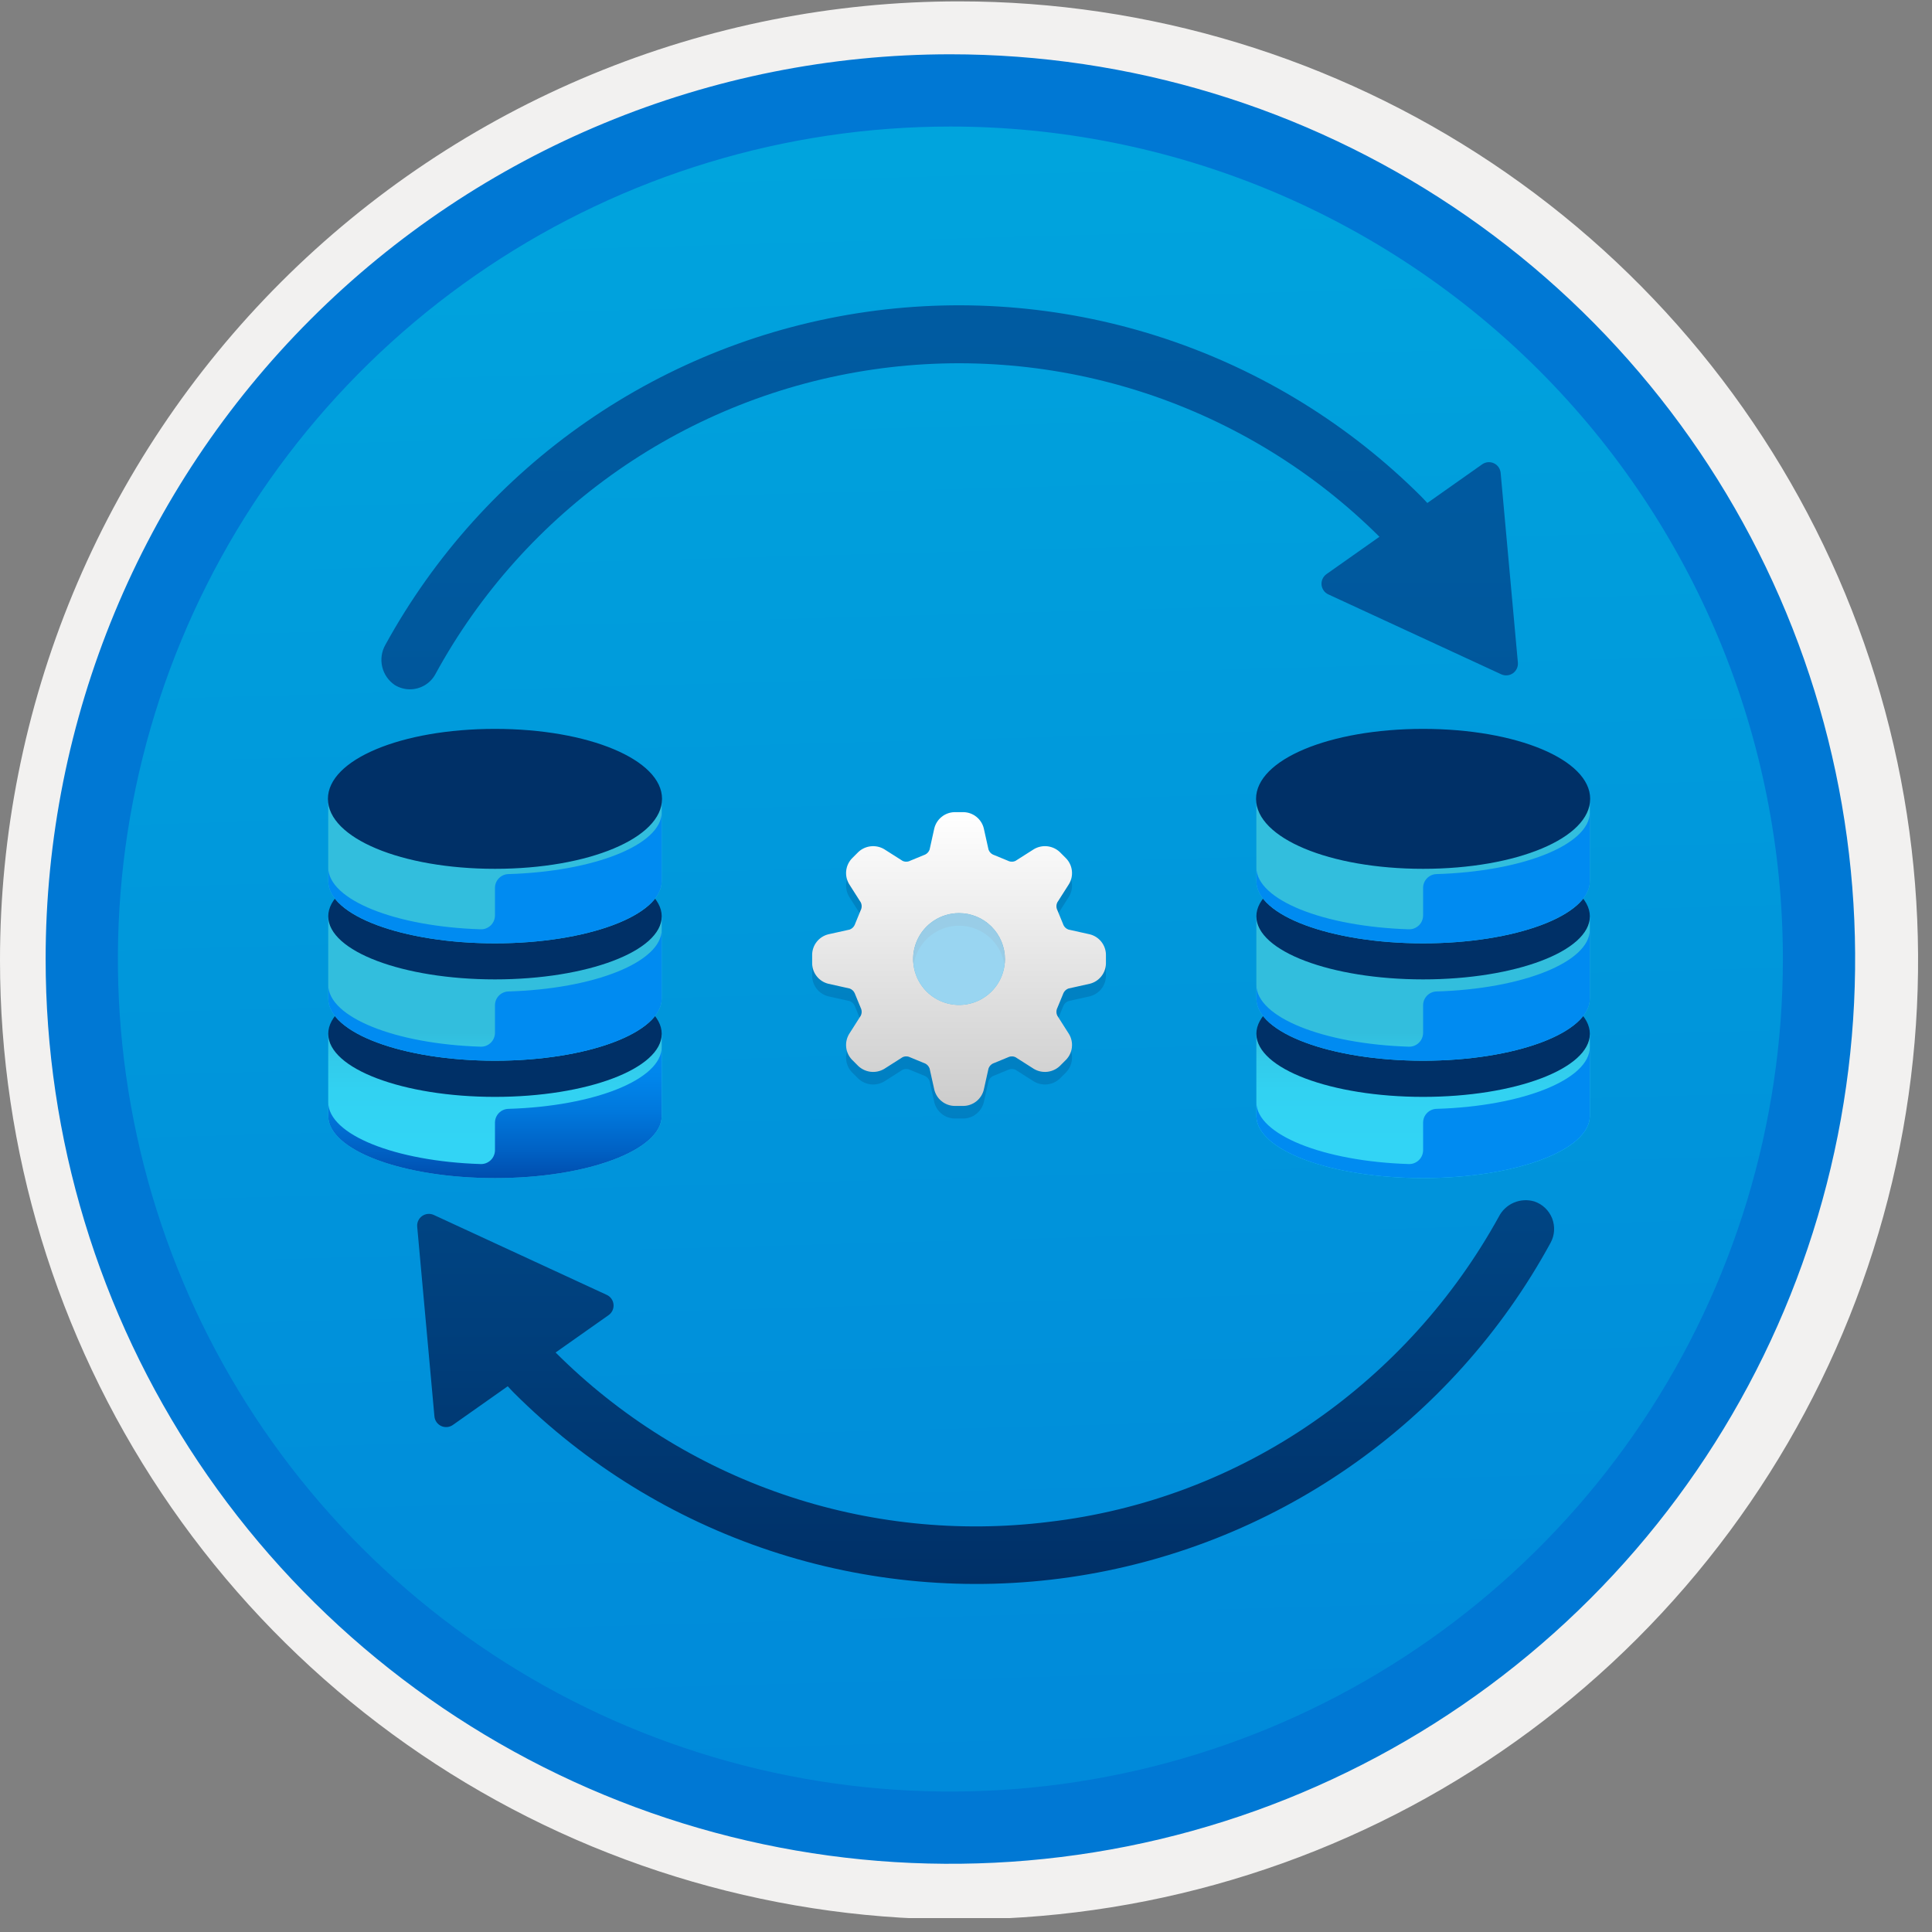 <svg width="100" height="100" viewBox="0 0 100 100" fill="none" xmlns="http://www.w3.org/2000/svg">
<rect x="0" y="0" width="100" height="100" fill="#808080" stroke="none"/>
<g clip-path="url(#clip0)">
<path d="M49.192 96.45C39.934 96.45 30.884 93.704 23.186 88.561C15.488 83.417 9.489 76.106 5.946 67.553C2.403 59 1.476 49.588 3.282 40.507C5.088 31.427 9.546 23.086 16.093 16.54C22.639 9.993 30.98 5.535 40.06 3.729C49.141 1.923 58.552 2.85 67.106 6.393C75.659 9.936 82.97 15.935 88.114 23.633C93.257 31.331 96.002 40.382 96.002 49.64C96.003 55.787 94.792 61.874 92.44 67.553C90.088 73.233 86.64 78.393 82.293 82.74C77.946 87.087 72.786 90.535 67.106 92.887C61.427 95.24 55.34 96.45 49.192 96.45V96.45Z" fill="url(#paint0_linear)"/>
<path fill-rule="evenodd" clip-rule="evenodd" d="M95.54 49.711C95.54 58.789 92.848 67.663 87.805 75.212C82.761 82.76 75.593 88.643 67.205 92.117C58.818 95.591 49.589 96.5 40.685 94.729C31.782 92.958 23.603 88.586 17.184 82.167C10.765 75.748 6.393 67.569 4.622 58.665C2.851 49.762 3.76 40.533 7.234 32.146C10.708 23.759 16.591 16.59 24.14 11.546C31.688 6.503 40.562 3.811 49.64 3.811C55.668 3.811 61.636 4.998 67.205 7.305C72.774 9.611 77.834 12.992 82.096 17.255C86.359 21.517 89.74 26.577 92.046 32.146C94.353 37.715 95.54 43.683 95.54 49.711V49.711ZM49.64 0.071C59.458 0.071 69.055 2.982 77.219 8.437C85.382 13.891 91.744 21.644 95.501 30.714C99.259 39.785 100.242 49.766 98.326 59.395C96.411 69.024 91.683 77.869 84.741 84.812C77.799 91.754 68.954 96.482 59.324 98.397C49.695 100.312 39.714 99.329 30.644 95.572C21.573 91.815 13.82 85.453 8.366 77.289C2.911 69.126 0 59.529 0 49.711C-0.001 43.192 1.283 36.736 3.777 30.713C6.272 24.691 9.928 19.218 14.538 14.608C19.147 9.999 24.62 6.342 30.643 3.848C36.666 1.353 43.121 0.07 49.64 0.071V0.071Z" fill="#F2F1F0"/>
<path fill-rule="evenodd" clip-rule="evenodd" d="M92.282 49.64C92.282 58.163 89.755 66.493 85.02 73.58C80.285 80.666 73.555 86.189 65.682 89.45C57.808 92.711 49.144 93.565 40.785 91.902C32.427 90.24 24.749 86.136 18.723 80.109C12.696 74.083 8.593 66.405 6.93 58.047C5.267 49.688 6.121 41.024 9.382 33.15C12.643 25.277 18.166 18.547 25.252 13.812C32.339 9.077 40.669 6.55 49.192 6.55C54.851 6.55 60.454 7.664 65.682 9.829C70.91 11.995 75.661 15.169 79.662 19.17C83.663 23.171 86.837 27.922 89.003 33.15C91.168 38.378 92.282 43.981 92.282 49.64V49.64ZM49.192 2.81C58.454 2.81 67.508 5.557 75.209 10.702C82.91 15.848 88.913 23.162 92.457 31.719C96.002 40.276 96.929 49.692 95.122 58.776C93.315 67.86 88.855 76.205 82.306 82.754C75.756 89.303 67.412 93.763 58.328 95.57C49.244 97.377 39.828 96.45 31.271 92.905C22.714 89.361 15.4 83.359 10.254 75.657C5.108 67.956 2.362 58.902 2.362 49.64C2.363 37.22 7.297 25.31 16.079 16.528C24.861 7.745 36.772 2.811 49.192 2.81V2.81Z" fill="#0078D4"/>
<path d="M21.217 35.679C20.942 35.679 20.671 35.602 20.436 35.458C20.106 35.236 19.873 34.897 19.782 34.51C19.692 34.123 19.752 33.715 19.95 33.37C22.479 28.765 26.045 24.81 30.366 21.82C34.687 18.83 39.644 16.887 44.846 16.143C50.047 15.4 55.35 15.877 60.336 17.537C65.321 19.197 69.852 21.994 73.57 25.707C73.677 25.814 73.773 25.927 73.879 26.035L76.718 24.033C76.805 23.971 76.907 23.934 77.013 23.924C77.119 23.915 77.226 23.933 77.323 23.978C77.42 24.023 77.503 24.092 77.564 24.179C77.626 24.266 77.663 24.368 77.673 24.474L78.565 34.295C78.575 34.402 78.556 34.508 78.511 34.605C78.466 34.702 78.397 34.785 78.31 34.847C78.223 34.908 78.121 34.946 78.015 34.955C77.909 34.965 77.802 34.947 77.705 34.902L68.753 30.765C68.656 30.72 68.573 30.651 68.512 30.564C68.45 30.476 68.413 30.375 68.403 30.268C68.393 30.162 68.412 30.055 68.457 29.959C68.501 29.862 68.571 29.779 68.658 29.717L71.4 27.783C68.003 24.404 63.866 21.863 59.317 20.36C54.768 18.858 49.931 18.434 45.19 19.125C40.449 19.815 35.934 21.599 32.001 24.336C28.069 27.074 24.828 30.689 22.535 34.896C22.407 35.133 22.216 35.331 21.984 35.468C21.752 35.606 21.487 35.679 21.217 35.679V35.679ZM79.421 62.188C79.07 62.083 78.694 62.104 78.357 62.248C78.021 62.391 77.745 62.649 77.579 62.975C75.247 67.204 71.968 70.837 67.998 73.587C63.917 76.419 59.2 78.201 54.265 78.775C49.627 79.348 44.918 78.856 40.499 77.337C36.079 75.817 32.064 73.309 28.758 70.005L31.501 68.071C31.588 68.009 31.658 67.926 31.703 67.829C31.747 67.732 31.766 67.625 31.756 67.519C31.747 67.413 31.709 67.311 31.648 67.224C31.586 67.137 31.503 67.067 31.406 67.023L22.454 62.886C22.357 62.841 22.25 62.823 22.144 62.832C22.038 62.842 21.936 62.879 21.849 62.941C21.762 63.002 21.693 63.086 21.648 63.182C21.603 63.279 21.585 63.386 21.594 63.492L22.486 73.313C22.496 73.419 22.533 73.521 22.595 73.609C22.656 73.696 22.74 73.765 22.836 73.81C22.933 73.855 23.04 73.873 23.146 73.863C23.252 73.854 23.354 73.816 23.441 73.755L26.28 71.753C26.386 71.861 26.482 71.974 26.589 72.081C30.313 75.8 34.853 78.6 39.848 80.259C44.843 81.918 50.156 82.39 55.365 81.638C60.574 80.885 65.536 78.928 69.857 75.923C74.178 72.918 77.74 68.948 80.258 64.326C80.363 64.134 80.424 63.921 80.438 63.703C80.451 63.485 80.417 63.266 80.338 63.062C80.258 62.859 80.134 62.675 79.976 62.524C79.818 62.373 79.628 62.258 79.421 62.188H79.421Z" fill="url(#paint1_linear)"/>
<path d="M25.62 56.689C20.853 56.689 16.989 55.25 16.989 53.473V57.761C16.989 59.538 20.853 60.978 25.62 60.978C30.387 60.978 34.251 59.538 34.251 57.761V53.473C34.251 55.25 30.387 56.689 25.62 56.689Z" fill="url(#paint2_linear)"/>
<path d="M25.62 58.107V59.535C25.619 59.632 25.599 59.727 25.561 59.816C25.523 59.905 25.467 59.985 25.398 60.051C25.328 60.118 25.245 60.17 25.155 60.205C25.065 60.239 24.969 60.255 24.872 60.251C20.456 60.11 16.989 58.729 16.989 57.047V57.761C16.989 59.538 20.853 60.978 25.62 60.978C30.387 60.978 34.251 59.538 34.251 57.761V54.188C34.251 55.878 30.756 57.262 26.312 57.394C26.127 57.399 25.951 57.477 25.822 57.61C25.692 57.743 25.62 57.921 25.62 58.107Z" fill="url(#paint3_linear)"/>
<path d="M25.62 56.774C30.386 56.774 34.25 55.313 34.25 53.51C34.25 51.708 30.386 50.246 25.62 50.246C20.854 50.246 16.99 51.708 16.99 53.51C16.99 55.313 20.854 56.774 25.62 56.774Z" fill="#003067"/>
<path d="M25.62 50.614C20.853 50.614 16.989 49.174 16.989 47.398V51.686C16.989 53.463 20.853 54.902 25.62 54.902C30.387 54.902 34.251 53.463 34.251 51.686V47.398C34.251 49.174 30.387 50.614 25.62 50.614Z" fill="url(#paint4_linear)"/>
<path d="M25.62 52.032V53.46C25.619 53.557 25.599 53.652 25.561 53.741C25.523 53.83 25.467 53.91 25.398 53.976C25.328 54.043 25.245 54.095 25.155 54.13C25.065 54.164 24.969 54.18 24.872 54.176C20.456 54.035 16.989 52.654 16.989 50.971V51.686C16.989 53.463 20.853 54.903 25.62 54.903C30.387 54.903 34.251 53.463 34.251 51.686V48.112C34.251 49.802 30.756 51.187 26.312 51.318C26.127 51.324 25.951 51.402 25.822 51.535C25.692 51.668 25.62 51.846 25.62 52.032Z" fill="url(#paint5_linear)"/>
<path d="M25.62 50.693C30.386 50.693 34.25 49.232 34.25 47.429C34.25 45.627 30.386 44.165 25.62 44.165C20.854 44.165 16.99 45.627 16.99 47.429C16.99 49.232 20.854 50.693 25.62 50.693Z" fill="#003067"/>
<path d="M25.62 44.539C20.853 44.539 16.989 43.099 16.989 41.322V45.611C16.989 47.388 20.853 48.827 25.62 48.827C30.387 48.827 34.251 47.388 34.251 45.611V41.322C34.251 43.099 30.387 44.539 25.62 44.539Z" fill="url(#paint6_linear)"/>
<path d="M25.62 45.956V47.384C25.619 47.481 25.599 47.576 25.561 47.665C25.523 47.754 25.467 47.834 25.398 47.901C25.328 47.967 25.245 48.019 25.155 48.054C25.065 48.088 24.969 48.104 24.872 48.1C20.456 47.959 16.989 46.578 16.989 44.896V45.61C16.989 47.387 20.853 48.827 25.62 48.827C30.387 48.827 34.251 47.387 34.251 45.61V42.037C34.251 43.727 30.756 45.111 26.312 45.243C26.127 45.248 25.951 45.326 25.822 45.459C25.692 45.592 25.62 45.77 25.62 45.956Z" fill="url(#paint7_linear)"/>
<path fill-rule="evenodd" clip-rule="evenodd" d="M33.865 41.349C33.865 43.127 30.173 44.568 25.62 44.568C21.067 44.568 17.375 43.127 17.375 41.349C17.375 39.57 21.067 38.129 25.62 38.129C30.173 38.129 33.865 39.57 33.865 41.349Z" fill="#003067"/>
<path d="M25.62 44.97C20.771 44.97 16.973 43.379 16.973 41.349C16.973 39.318 20.771 37.727 25.62 37.727C30.468 37.727 34.267 39.318 34.267 41.349C34.267 43.379 30.468 44.97 25.62 44.97ZM25.62 38.532C20.999 38.532 17.778 40.016 17.778 41.349C17.778 42.681 20.999 44.166 25.62 44.166C30.242 44.166 33.462 42.681 33.462 41.349C33.462 40.016 30.242 38.532 25.62 38.532V38.532Z" fill="url(#paint8_linear)"/>
<path d="M73.66 56.689C68.893 56.689 65.029 55.25 65.029 53.473V57.761C65.029 59.538 68.893 60.978 73.66 60.978C78.427 60.978 82.291 59.538 82.291 57.761V53.473C82.291 55.25 78.427 56.689 73.66 56.689Z" fill="url(#paint9_linear)"/>
<path d="M73.66 58.107V59.535C73.659 59.632 73.639 59.727 73.601 59.816C73.563 59.905 73.507 59.985 73.437 60.051C73.368 60.118 73.285 60.17 73.195 60.205C73.105 60.239 73.008 60.255 72.912 60.251C68.495 60.11 65.029 58.729 65.029 57.047V57.761C65.029 59.538 68.893 60.978 73.66 60.978C78.426 60.978 82.291 59.538 82.291 57.761V54.188C82.291 55.878 78.795 57.262 74.352 57.394C74.167 57.399 73.991 57.477 73.862 57.61C73.732 57.743 73.66 57.921 73.66 58.107V58.107Z" fill="url(#paint10_linear)"/>
<path d="M73.66 56.774C78.426 56.774 82.29 55.313 82.29 53.51C82.29 51.708 78.426 50.246 73.66 50.246C68.893 50.246 65.03 51.708 65.03 53.51C65.03 55.313 68.893 56.774 73.66 56.774Z" fill="#003067"/>
<path d="M73.66 50.614C68.893 50.614 65.029 49.174 65.029 47.398V51.686C65.029 53.463 68.893 54.902 73.66 54.902C78.427 54.902 82.291 53.463 82.291 51.686V47.398C82.291 49.174 78.427 50.614 73.66 50.614Z" fill="url(#paint11_linear)"/>
<path d="M73.66 52.032V53.46C73.659 53.557 73.639 53.652 73.601 53.741C73.563 53.83 73.507 53.91 73.437 53.976C73.368 54.043 73.285 54.095 73.195 54.13C73.105 54.164 73.008 54.18 72.912 54.176C68.495 54.035 65.029 52.654 65.029 50.971V51.686C65.029 53.463 68.893 54.903 73.66 54.903C78.426 54.903 82.291 53.463 82.291 51.686V48.112C82.291 49.802 78.795 51.187 74.352 51.318C74.167 51.324 73.991 51.402 73.862 51.535C73.732 51.668 73.66 51.846 73.66 52.032V52.032Z" fill="url(#paint12_linear)"/>
<path d="M73.66 50.693C78.426 50.693 82.29 49.232 82.29 47.429C82.29 45.627 78.426 44.165 73.66 44.165C68.893 44.165 65.03 45.627 65.03 47.429C65.03 49.232 68.893 50.693 73.66 50.693Z" fill="#003067"/>
<path d="M73.66 44.539C68.893 44.539 65.029 43.099 65.029 41.322V45.611C65.029 47.388 68.893 48.827 73.66 48.827C78.427 48.827 82.291 47.388 82.291 45.611V41.322C82.291 43.099 78.427 44.539 73.66 44.539Z" fill="url(#paint13_linear)"/>
<path d="M73.66 45.956V47.384C73.659 47.481 73.639 47.576 73.601 47.665C73.563 47.754 73.507 47.834 73.437 47.901C73.368 47.967 73.285 48.019 73.195 48.054C73.105 48.088 73.008 48.104 72.912 48.1C68.495 47.959 65.029 46.578 65.029 44.896V45.61C65.029 47.387 68.893 48.827 73.66 48.827C78.426 48.827 82.291 47.387 82.291 45.61V42.037C82.291 43.727 78.795 45.111 74.352 45.243C74.167 45.248 73.991 45.326 73.862 45.459C73.732 45.592 73.66 45.77 73.66 45.956V45.956Z" fill="url(#paint14_linear)"/>
<path fill-rule="evenodd" clip-rule="evenodd" d="M81.904 41.349C81.904 43.127 78.213 44.568 73.66 44.568C69.107 44.568 65.415 43.127 65.415 41.349C65.415 39.57 69.107 38.129 73.66 38.129C78.213 38.129 81.904 39.57 81.904 41.349Z" fill="#003067"/>
<path d="M73.66 44.97C68.811 44.97 65.013 43.379 65.013 41.349C65.013 39.318 68.811 37.727 73.66 37.727C78.508 37.727 82.307 39.318 82.307 41.349C82.307 43.379 78.508 44.97 73.66 44.97ZM73.66 38.532C69.038 38.532 65.818 40.016 65.818 41.349C65.818 42.681 69.038 44.166 73.66 44.166C78.282 44.166 81.502 42.681 81.502 41.349C81.502 40.016 78.282 38.532 73.66 38.532V38.532Z" fill="url(#paint15_linear)"/>
<path opacity="0.2" d="M52.016 50.291C52.016 50.761 51.877 51.22 51.616 51.611C51.355 52.001 50.983 52.306 50.549 52.486C50.115 52.666 49.638 52.713 49.177 52.621C48.716 52.529 48.292 52.303 47.96 51.971C47.628 51.638 47.401 51.215 47.31 50.754C47.218 50.293 47.265 49.816 47.445 49.381C47.625 48.947 47.929 48.576 48.32 48.315C48.711 48.054 49.17 47.915 49.64 47.915C50.27 47.915 50.874 48.166 51.319 48.611C51.765 49.057 52.015 49.661 52.016 50.291V50.291ZM56.407 49.011L55.302 48.765C55.188 48.724 55.095 48.639 55.043 48.529C55.039 48.517 55.035 48.505 55.03 48.493L54.725 47.752C54.719 47.739 54.714 47.727 54.707 47.714C54.666 47.6 54.671 47.475 54.722 47.366L55.33 46.41C55.454 46.204 55.508 45.962 55.481 45.722C55.455 45.482 55.351 45.257 55.184 45.083L54.848 44.746C54.672 44.583 54.447 44.481 54.208 44.454C53.969 44.428 53.728 44.48 53.52 44.601L52.565 45.208C52.504 45.239 52.437 45.253 52.368 45.251C52.316 45.253 52.265 45.243 52.217 45.224C52.204 45.217 52.191 45.211 52.178 45.206L51.438 44.901C51.426 44.896 51.414 44.892 51.402 44.888C51.292 44.836 51.207 44.743 51.166 44.628L50.92 43.524C50.862 43.289 50.728 43.081 50.54 42.93C50.352 42.779 50.119 42.694 49.878 42.688H49.403C49.161 42.694 48.929 42.779 48.74 42.93C48.552 43.081 48.419 43.289 48.36 43.523L48.115 44.629C48.073 44.743 47.988 44.836 47.878 44.888C47.866 44.892 47.854 44.896 47.842 44.901L47.102 45.206C47.089 45.211 47.076 45.217 47.063 45.224C47.015 45.244 46.964 45.253 46.911 45.251C46.843 45.253 46.776 45.239 46.715 45.208L45.76 44.601C45.552 44.48 45.311 44.428 45.072 44.455C44.833 44.481 44.608 44.583 44.432 44.746L44.096 45.083C43.929 45.258 43.825 45.482 43.799 45.722C43.773 45.962 43.826 46.204 43.95 46.411L44.558 47.366C44.609 47.475 44.614 47.6 44.573 47.714C44.567 47.727 44.56 47.739 44.555 47.752L44.251 48.493C44.246 48.505 44.241 48.517 44.237 48.529C44.185 48.639 44.092 48.724 43.978 48.766L42.873 49.011C42.639 49.069 42.43 49.203 42.279 49.391C42.128 49.579 42.043 49.812 42.037 50.053V50.528C42.043 50.77 42.128 51.002 42.279 51.19C42.43 51.379 42.639 51.512 42.873 51.57L43.978 51.816C44.092 51.858 44.185 51.943 44.237 52.053C44.241 52.065 44.246 52.077 44.251 52.088L44.555 52.829C44.56 52.842 44.566 52.855 44.573 52.867C44.614 52.981 44.609 53.106 44.558 53.216L43.95 54.171C43.826 54.377 43.773 54.619 43.799 54.859C43.825 55.099 43.929 55.324 44.096 55.499L44.432 55.835C44.609 55.998 44.833 56.1 45.072 56.127C45.311 56.153 45.552 56.102 45.76 55.981L46.715 55.373C46.776 55.343 46.843 55.328 46.912 55.33C46.964 55.328 47.015 55.338 47.063 55.358C47.076 55.364 47.089 55.37 47.102 55.375L47.842 55.68L47.878 55.693C47.988 55.745 48.073 55.839 48.115 55.953L48.361 57.058C48.419 57.292 48.552 57.501 48.74 57.652C48.929 57.803 49.161 57.888 49.403 57.894H49.878C50.119 57.888 50.352 57.803 50.54 57.651C50.728 57.501 50.862 57.292 50.92 57.058L51.166 55.953C51.207 55.839 51.292 55.745 51.402 55.693L51.438 55.68L52.178 55.375C52.191 55.37 52.204 55.364 52.217 55.358C52.265 55.338 52.316 55.328 52.368 55.33C52.436 55.328 52.504 55.343 52.565 55.373L53.52 55.98C53.728 56.102 53.969 56.153 54.208 56.127C54.447 56.101 54.672 55.998 54.848 55.835L55.184 55.499C55.351 55.324 55.455 55.099 55.481 54.859C55.508 54.62 55.455 54.377 55.33 54.171L54.722 53.216C54.697 53.161 54.683 53.103 54.68 53.043C54.678 52.983 54.687 52.924 54.707 52.867C54.714 52.855 54.72 52.842 54.725 52.829L55.03 52.088C55.035 52.077 55.039 52.065 55.043 52.053C55.095 51.943 55.188 51.858 55.303 51.816L56.407 51.57C56.641 51.512 56.85 51.379 57.001 51.19C57.152 51.002 57.237 50.77 57.243 50.528V50.053C57.237 49.812 57.152 49.579 57.001 49.391C56.85 49.203 56.641 49.069 56.407 49.011Z" fill="#003067"/>
<path d="M52.016 49.64C52.016 50.11 51.877 50.569 51.616 50.96C51.355 51.35 50.983 51.655 50.549 51.835C50.115 52.015 49.638 52.062 49.177 51.97C48.716 51.878 48.292 51.652 47.96 51.32C47.628 50.988 47.401 50.564 47.31 50.103C47.218 49.642 47.265 49.165 47.445 48.73C47.625 48.296 47.929 47.925 48.32 47.664C48.711 47.403 49.17 47.264 49.64 47.264C50.27 47.264 50.874 47.515 51.319 47.961C51.765 48.406 52.015 49.01 52.016 49.64V49.64ZM56.407 48.36L55.302 48.114C55.188 48.073 55.095 47.988 55.043 47.878C55.039 47.866 55.035 47.854 55.03 47.842L54.725 47.101C54.719 47.089 54.714 47.076 54.707 47.063C54.666 46.95 54.671 46.824 54.722 46.715L55.33 45.76C55.455 45.553 55.508 45.311 55.481 45.071C55.455 44.831 55.351 44.607 55.184 44.432L54.848 44.095C54.672 43.932 54.447 43.83 54.208 43.803C53.969 43.777 53.728 43.829 53.52 43.95L52.565 44.557C52.504 44.588 52.437 44.602 52.368 44.6C52.316 44.602 52.265 44.593 52.217 44.573C52.204 44.566 52.191 44.56 52.178 44.555L51.438 44.25C51.426 44.245 51.414 44.241 51.402 44.237C51.292 44.185 51.207 44.092 51.166 43.977L50.92 42.873C50.862 42.639 50.728 42.43 50.54 42.279C50.352 42.128 50.119 42.043 49.878 42.037H49.403C49.161 42.043 48.929 42.128 48.74 42.279C48.552 42.43 48.419 42.638 48.36 42.873L48.115 43.978C48.073 44.092 47.988 44.185 47.878 44.237C47.866 44.241 47.854 44.245 47.842 44.25L47.102 44.555C47.089 44.56 47.076 44.566 47.063 44.573C47.015 44.593 46.964 44.602 46.911 44.6C46.843 44.602 46.776 44.588 46.715 44.557L45.76 43.95C45.552 43.829 45.311 43.778 45.072 43.804C44.833 43.83 44.608 43.932 44.432 44.096L44.096 44.432C43.929 44.607 43.825 44.831 43.799 45.071C43.773 45.311 43.826 45.553 43.95 45.76L44.558 46.715C44.609 46.824 44.614 46.95 44.573 47.063C44.567 47.076 44.56 47.089 44.555 47.101L44.251 47.842C44.246 47.854 44.241 47.866 44.237 47.878C44.185 47.988 44.092 48.073 43.978 48.115L42.873 48.36C42.639 48.418 42.43 48.552 42.279 48.74C42.128 48.928 42.043 49.161 42.037 49.402V49.877C42.043 50.119 42.128 50.351 42.279 50.539C42.43 50.728 42.639 50.861 42.873 50.919L43.978 51.165C44.092 51.207 44.185 51.292 44.237 51.402C44.241 51.414 44.246 51.426 44.251 51.438L44.555 52.178C44.56 52.191 44.566 52.204 44.573 52.216C44.614 52.33 44.609 52.455 44.558 52.565L43.95 53.52C43.826 53.727 43.773 53.968 43.799 54.208C43.825 54.448 43.929 54.673 44.096 54.848L44.432 55.184C44.609 55.347 44.833 55.45 45.072 55.476C45.311 55.502 45.552 55.451 45.76 55.33L46.715 54.722C46.776 54.692 46.843 54.677 46.912 54.679C46.964 54.677 47.015 54.687 47.063 54.707C47.076 54.713 47.089 54.719 47.102 54.724L47.842 55.029L47.878 55.042C47.988 55.094 48.073 55.188 48.115 55.302L48.361 56.407C48.419 56.641 48.552 56.85 48.74 57.001C48.929 57.152 49.161 57.237 49.403 57.243H49.878C50.119 57.237 50.352 57.152 50.54 57.001C50.728 56.85 50.862 56.641 50.92 56.407L51.166 55.302C51.207 55.188 51.292 55.094 51.402 55.042L51.438 55.029L52.178 54.724C52.191 54.719 52.204 54.713 52.217 54.707C52.265 54.687 52.316 54.678 52.368 54.679C52.436 54.677 52.504 54.692 52.565 54.722L53.52 55.33C53.728 55.451 53.969 55.502 54.208 55.476C54.447 55.45 54.672 55.347 54.848 55.184L55.184 54.848C55.351 54.673 55.455 54.449 55.481 54.209C55.508 53.969 55.455 53.727 55.33 53.52L54.722 52.565C54.697 52.511 54.683 52.452 54.68 52.392C54.678 52.332 54.687 52.273 54.707 52.217C54.714 52.204 54.72 52.191 54.725 52.178L55.03 51.437C55.035 51.426 55.039 51.414 55.043 51.402C55.095 51.292 55.188 51.207 55.303 51.165L56.407 50.919C56.641 50.861 56.85 50.728 57.001 50.539C57.152 50.351 57.237 50.119 57.243 49.877V49.402C57.237 49.161 57.152 48.928 57.001 48.74C56.85 48.552 56.641 48.418 56.407 48.36V48.36Z" fill="url(#paint16_linear)"/>
<path opacity="0.6" d="M52.016 49.64C52.016 50.11 51.877 50.569 51.616 50.96C51.355 51.351 50.983 51.656 50.549 51.835C50.115 52.015 49.638 52.062 49.177 51.971C48.716 51.879 48.292 51.653 47.96 51.32C47.628 50.988 47.401 50.565 47.31 50.104C47.218 49.643 47.265 49.165 47.445 48.731C47.625 48.297 47.929 47.926 48.32 47.665C48.711 47.404 49.17 47.264 49.64 47.264C50.27 47.265 50.874 47.516 51.319 47.961C51.765 48.406 52.015 49.01 52.016 49.64V49.64Z" fill="url(#paint17_linear)"/>
</g>
<defs>
<linearGradient id="paint0_linear" x1="47.422" y1="-15.153" x2="51.405" y2="130.615" gradientUnits="userSpaceOnUse">
<stop stop-color="#00ABDE"/>
<stop offset="1" stop-color="#007ED8"/>
</linearGradient>
<linearGradient id="paint1_linear" x1="50.094" y1="15.81" x2="50.094" y2="81.978" gradientUnits="userSpaceOnUse">
<stop stop-color="#005BA1"/>
<stop offset="0.26" stop-color="#00589D"/>
<stop offset="0.53" stop-color="#004F90"/>
<stop offset="0.8" stop-color="#003F7C"/>
<stop offset="1" stop-color="#003067"/>
</linearGradient>
<linearGradient id="paint2_linear" x1="25.62" y1="53.473" x2="25.62" y2="60.978" gradientUnits="userSpaceOnUse">
<stop stop-color="#32BEDD"/>
<stop offset="0.18" stop-color="#32CAEA"/>
<stop offset="0.41" stop-color="#32D2F2"/>
<stop offset="0.78" stop-color="#32D4F5"/>
</linearGradient>
<linearGradient id="paint3_linear" x1="25.62" y1="54.188" x2="25.62" y2="60.978" gradientUnits="userSpaceOnUse">
<stop stop-color="#008BF1"/>
<stop offset="0.22" stop-color="#0086EC"/>
<stop offset="0.49" stop-color="#0078DD"/>
<stop offset="0.79" stop-color="#0061C4"/>
<stop offset="1" stop-color="#004DAE"/>
</linearGradient>
<linearGradient id="paint4_linear" x1="25.62" y1="53.473" x2="25.62" y2="60.978" gradientUnits="userSpaceOnUse">
<stop stop-color="#32BEDD"/>
<stop offset="0.18" stop-color="#32CAEA"/>
<stop offset="0.41" stop-color="#32D2F2"/>
<stop offset="0.78" stop-color="#32D4F5"/>
</linearGradient>
<linearGradient id="paint5_linear" x1="459.238" y1="374.805" x2="459.238" y2="420.912" gradientUnits="userSpaceOnUse">
<stop stop-color="#008BF1"/>
<stop offset="0.22" stop-color="#0086EC"/>
<stop offset="0.49" stop-color="#0078DD"/>
<stop offset="0.79" stop-color="#0061C4"/>
<stop offset="1" stop-color="#004DAE"/>
</linearGradient>
<linearGradient id="paint6_linear" x1="25.62" y1="53.473" x2="25.62" y2="60.978" gradientUnits="userSpaceOnUse">
<stop stop-color="#32BEDD"/>
<stop offset="0.18" stop-color="#32CAEA"/>
<stop offset="0.41" stop-color="#32D2F2"/>
<stop offset="0.78" stop-color="#32D4F5"/>
</linearGradient>
<linearGradient id="paint7_linear" x1="459.238" y1="327.474" x2="459.238" y2="373.58" gradientUnits="userSpaceOnUse">
<stop stop-color="#008BF1"/>
<stop offset="0.22" stop-color="#0086EC"/>
<stop offset="0.49" stop-color="#0078DD"/>
<stop offset="0.79" stop-color="#0061C4"/>
<stop offset="1" stop-color="#004DAE"/>
</linearGradient>
<linearGradient id="paint8_linear" x1="460.048" y1="363.454" x2="460.048" y2="310.897" gradientUnits="userSpaceOnUse">
<stop stop-color="#005BA1"/>
<stop offset="0.26" stop-color="#00589D"/>
<stop offset="0.53" stop-color="#004F90"/>
<stop offset="0.8" stop-color="#003F7C"/>
<stop offset="1" stop-color="#003067"/>
</linearGradient>
<linearGradient id="paint9_linear" x1="25.62" y1="53.473" x2="25.62" y2="60.978" gradientUnits="userSpaceOnUse">
<stop stop-color="#32BEDD"/>
<stop offset="0.18" stop-color="#32CAEA"/>
<stop offset="0.41" stop-color="#32D2F2"/>
<stop offset="0.78" stop-color="#32D4F5"/>
</linearGradient>
<linearGradient id="paint10_linear" x1="1336.54" y1="422.133" x2="1336.54" y2="468.24" gradientUnits="userSpaceOnUse">
<stop stop-color="#008BF1"/>
<stop offset="0.22" stop-color="#0086EC"/>
<stop offset="0.49" stop-color="#0078DD"/>
<stop offset="0.79" stop-color="#0061C4"/>
<stop offset="1" stop-color="#004DAE"/>
</linearGradient>
<linearGradient id="paint11_linear" x1="25.62" y1="53.473" x2="25.62" y2="60.978" gradientUnits="userSpaceOnUse">
<stop stop-color="#32BEDD"/>
<stop offset="0.18" stop-color="#32CAEA"/>
<stop offset="0.41" stop-color="#32D2F2"/>
<stop offset="0.78" stop-color="#32D4F5"/>
</linearGradient>
<linearGradient id="paint12_linear" x1="1336.54" y1="374.805" x2="1336.54" y2="420.912" gradientUnits="userSpaceOnUse">
<stop stop-color="#008BF1"/>
<stop offset="0.22" stop-color="#0086EC"/>
<stop offset="0.49" stop-color="#0078DD"/>
<stop offset="0.79" stop-color="#0061C4"/>
<stop offset="1" stop-color="#004DAE"/>
</linearGradient>
<linearGradient id="paint13_linear" x1="25.62" y1="53.473" x2="25.62" y2="60.978" gradientUnits="userSpaceOnUse">
<stop stop-color="#32BEDD"/>
<stop offset="0.18" stop-color="#32CAEA"/>
<stop offset="0.41" stop-color="#32D2F2"/>
<stop offset="0.78" stop-color="#32D4F5"/>
</linearGradient>
<linearGradient id="paint14_linear" x1="1336.54" y1="327.474" x2="1336.54" y2="373.58" gradientUnits="userSpaceOnUse">
<stop stop-color="#008BF1"/>
<stop offset="0.22" stop-color="#0086EC"/>
<stop offset="0.49" stop-color="#0078DD"/>
<stop offset="0.79" stop-color="#0061C4"/>
<stop offset="1" stop-color="#004DAE"/>
</linearGradient>
<linearGradient id="paint15_linear" x1="508.087" y1="363.454" x2="508.087" y2="310.897" gradientUnits="userSpaceOnUse">
<stop stop-color="#005BA1"/>
<stop offset="0.26" stop-color="#00589D"/>
<stop offset="0.53" stop-color="#004F90"/>
<stop offset="0.8" stop-color="#003F7C"/>
<stop offset="1" stop-color="#003067"/>
</linearGradient>
<linearGradient id="paint16_linear" x1="49.64" y1="57.243" x2="49.64" y2="42.037" gradientUnits="userSpaceOnUse">
<stop stop-color="#CCCCCC"/>
<stop offset="1" stop-color="white"/>
</linearGradient>
<linearGradient id="paint17_linear" x1="283.154" y1="294.445" x2="283.154" y2="271.864" gradientUnits="userSpaceOnUse">
<stop stop-color="#CCCCCC"/>
<stop offset="1" stop-color="white"/>
</linearGradient>
<clipPath id="clip0">
<rect width="99.28" height="99.28" fill="white"/>
</clipPath>
</defs>
</svg>
